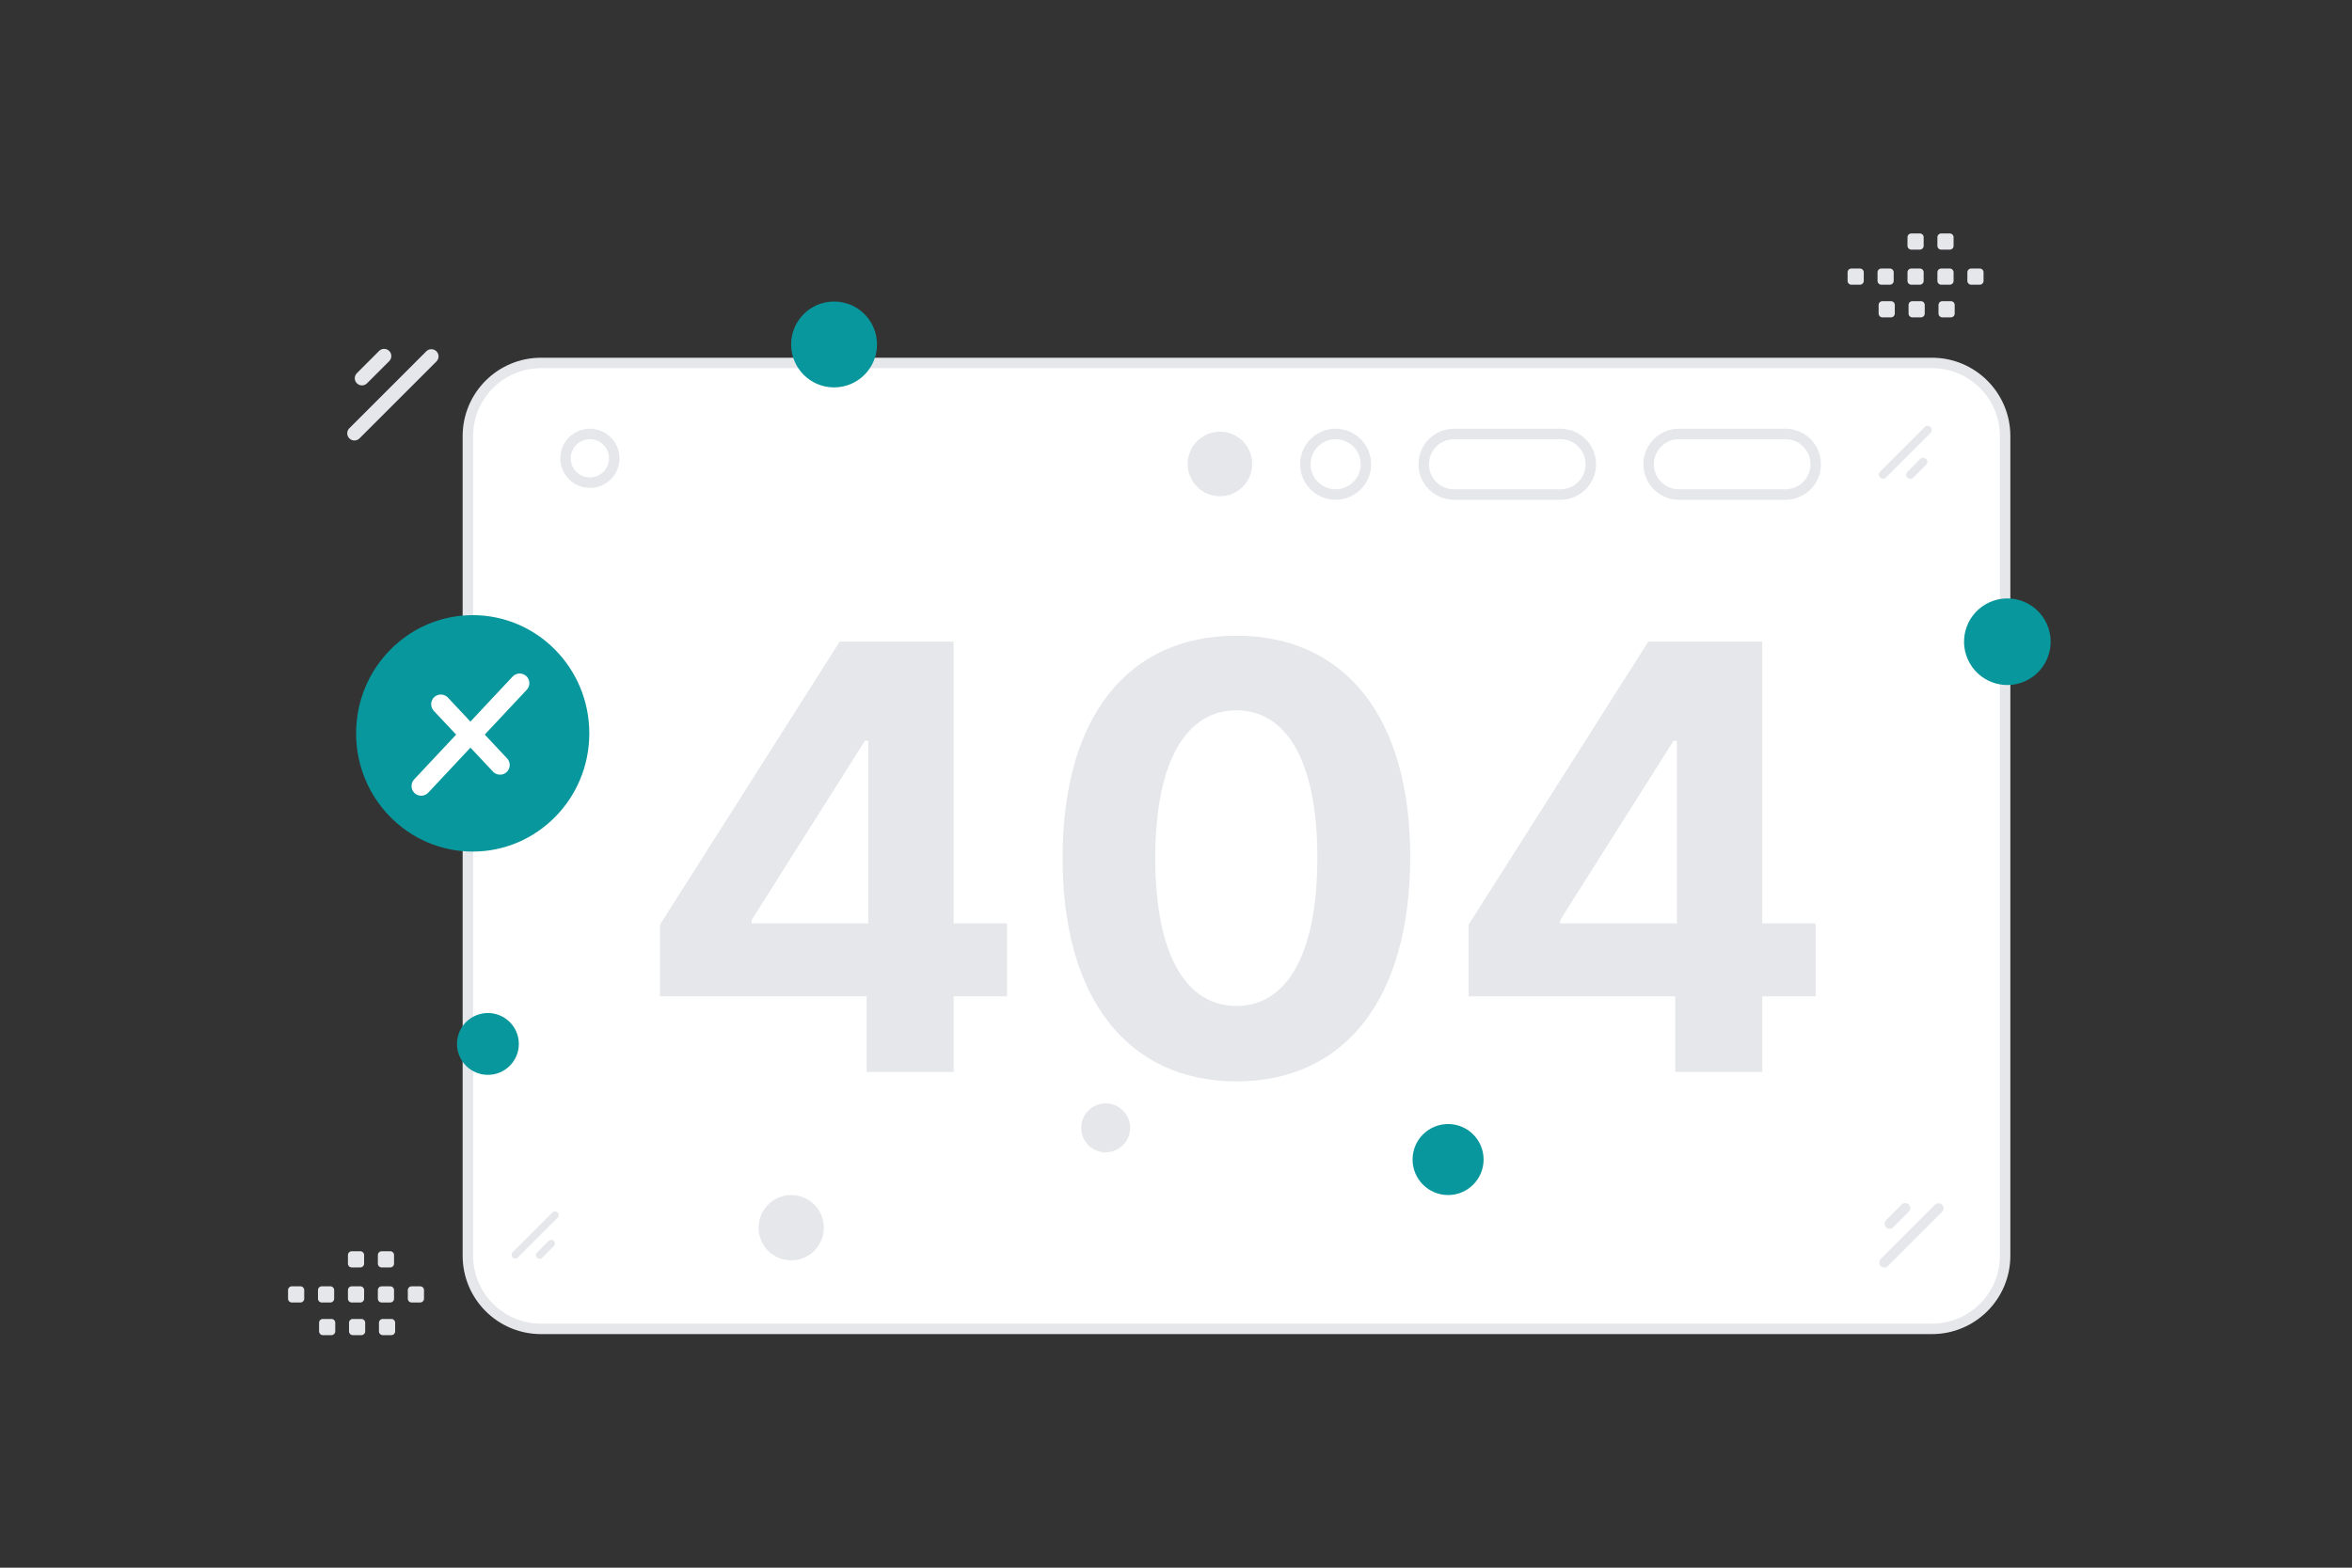 <svg width="900" height="600" viewBox="0 0 900 600" fill="none" xmlns="http://www.w3.org/2000/svg">
<rect x="0" y="0" width="900" height="600" fill="#333333" stroke="none"/>
<path d="M739.268 138.913H207.031C191.567 138.913 179.031 151.449 179.031 166.913V480.6C179.031 496.064 191.567 508.6 207.031 508.6H739.268C754.732 508.6 767.268 496.064 767.268 480.6V166.913C767.268 151.449 754.732 138.913 739.268 138.913Z" fill="white" stroke="#E5E7EB" stroke-width="4"/>
<path d="M683.206 166.091H642.441C636.04 166.091 630.852 171.279 630.852 177.68C630.852 184.08 636.04 189.268 642.441 189.268H683.206C689.606 189.268 694.795 184.08 694.795 177.68C694.795 171.279 689.606 166.091 683.206 166.091Z" fill="white" stroke="#E5E7EB" stroke-width="4"/>
<path d="M597.143 166.091H556.378C549.978 166.091 544.789 171.279 544.789 177.68C544.789 184.08 549.978 189.268 556.378 189.268H597.143C603.543 189.268 608.732 184.08 608.732 177.68C608.732 171.279 603.543 166.091 597.143 166.091Z" fill="white" stroke="#E5E7EB" stroke-width="4"/>
<path d="M522.671 177.68C522.671 171.279 517.483 166.091 511.083 166.091C504.682 166.091 499.494 171.279 499.494 177.68C499.494 184.08 504.682 189.268 511.083 189.268C517.483 189.268 522.671 184.08 522.671 177.68Z" fill="white" stroke="#E5E7EB" stroke-width="4"/>
<path d="M252.553 381.315H331.611V410.268H364.907V381.315H385.335V353.407H364.907V245.557H321.316L252.553 353.89V381.315ZM332.254 353.407H287.618V352.12L330.967 283.518H332.254V353.407ZM473.118 413.887C514.537 413.887 539.549 382.36 539.63 328.073C539.71 274.189 514.376 243.305 473.118 243.305C431.78 243.305 406.687 274.108 406.607 328.073C406.446 382.199 431.619 413.806 473.118 413.887ZM473.118 385.014C454.219 385.014 441.994 366.034 442.074 328.073C442.155 290.676 454.299 271.856 473.118 271.856C491.857 271.856 504.082 290.676 504.082 328.073C504.162 366.034 491.938 385.014 473.118 385.014ZM561.968 381.315H641.026V410.268H674.322V381.315H694.75V353.407H674.322V245.557H630.731L561.968 353.89V381.315ZM641.669 353.407H597.033V352.12L640.382 283.518H641.669V353.407Z" fill="#E5E7EB"/>
<path d="M235.046 175.415C235.046 170.265 230.872 166.091 225.722 166.091C220.573 166.091 216.398 170.265 216.398 175.415C216.398 180.564 220.573 184.739 225.722 184.739C230.872 184.739 235.046 180.564 235.046 175.415Z" fill="white" stroke="#E5E7EB" stroke-width="4"/>
<path d="M186.698 387.712C193.233 387.712 198.531 393.01 198.531 399.545C198.531 406.08 193.233 411.378 186.698 411.378C180.163 411.378 174.865 406.08 174.865 399.545C174.865 393.01 180.163 387.712 186.698 387.712Z" fill="#08979C"/>
<path d="M776.403 259.957C768.479 264.532 758.345 261.817 753.77 253.892C749.194 245.967 751.91 235.834 759.834 231.258C767.759 226.683 777.893 229.398 782.468 237.323C787.043 245.248 784.328 255.381 776.403 259.957Z" fill="#08979C"/>
<path d="M466.813 189.921C459.993 189.921 454.464 184.392 454.464 177.572C454.464 170.752 459.993 165.223 466.813 165.223C473.633 165.223 479.162 170.752 479.162 177.572C479.162 184.392 473.633 189.921 466.813 189.921Z" fill="#E5E7EB"/>
<path d="M319.16 148.268C328.236 148.268 335.595 140.91 335.595 131.833C335.595 122.756 328.236 115.398 319.16 115.398C310.083 115.398 302.725 122.756 302.725 131.833C302.725 140.91 310.083 148.268 319.16 148.268Z" fill="#08979C"/>
<path d="M554.114 430.2C546.609 430.2 540.525 436.284 540.525 443.789C540.525 451.294 546.609 457.378 554.114 457.378C561.619 457.378 567.703 451.294 567.703 443.789C567.703 436.284 561.619 430.2 554.114 430.2Z" fill="#08979C"/>
<path d="M302.76 482.358C295.862 482.358 290.27 476.766 290.27 469.868C290.27 462.97 295.862 457.378 302.76 457.378C309.658 457.378 315.25 462.97 315.25 469.868C315.25 476.766 309.658 482.358 302.76 482.358Z" fill="#E5E7EB"/>
<path d="M427.767 423.557C432.244 426.141 433.777 431.866 431.193 436.343C428.608 440.82 422.884 442.353 418.407 439.769C413.93 437.184 412.396 431.46 414.981 426.983C417.565 422.506 423.29 420.972 427.767 423.557Z" fill="#E5E7EB"/>
<path d="M736.458 163.478L719.433 180.502C718.813 181.122 718.813 182.128 719.433 182.748C720.053 183.367 721.058 183.367 721.679 182.747L738.703 165.723C739.323 165.103 739.323 164.097 738.703 163.477C738.083 162.857 737.078 162.858 736.458 163.478Z" fill="#E5E7EB"/>
<path d="M734.792 175.668L729.883 180.577C729.263 181.197 729.262 182.203 729.882 182.823C730.502 183.443 731.508 183.442 732.128 182.822L737.037 177.913C737.657 177.293 737.657 176.287 737.038 175.667C736.418 175.047 735.412 175.048 734.792 175.668Z" fill="#E5E7EB"/>
<path d="M211.386 464.044L196.153 479.278C195.598 479.832 195.598 480.732 196.153 481.286L196.153 481.287C196.708 481.841 197.607 481.841 198.161 481.287L213.395 466.053C213.95 465.498 213.95 464.599 213.395 464.045L213.395 464.044C212.84 463.489 211.941 463.489 211.386 464.044Z" fill="#E5E7EB"/>
<path d="M209.894 474.95L205.5 479.344C204.946 479.898 204.946 480.798 205.5 481.352L205.501 481.353C206.055 481.907 206.955 481.907 207.509 481.353L211.903 476.959C212.458 476.404 212.458 475.505 211.903 474.951L211.902 474.95C211.348 474.395 210.449 474.395 209.894 474.95Z" fill="#E5E7EB"/>
<path d="M137.559 167.787L167.008 138.338C168.08 137.265 168.08 135.527 167.008 134.454C165.935 133.382 164.196 133.382 163.124 134.454L133.675 163.903C132.603 164.976 132.603 166.714 133.675 167.787C134.748 168.859 136.486 168.859 137.559 167.787Z" fill="#E5E7EB"/>
<path d="M140.444 146.702L148.937 138.209C150.01 137.136 150.01 135.398 148.937 134.325C147.865 133.253 146.126 133.253 145.054 134.325L136.561 142.818C135.488 143.891 135.488 145.629 136.561 146.702C137.633 147.774 139.372 147.774 140.444 146.702Z" fill="#E5E7EB"/>
<path d="M722.411 484.565L743.143 463.834C743.898 463.079 743.898 461.855 743.143 461.1C742.388 460.345 741.164 460.345 740.409 461.1L719.678 481.832C718.923 482.587 718.923 483.811 719.678 484.565C720.432 485.32 721.656 485.32 722.411 484.565Z" fill="#E5E7EB"/>
<path d="M724.439 469.723L730.418 463.744C731.173 462.989 731.173 461.765 730.418 461.01C729.663 460.255 728.44 460.255 727.685 461.01L721.705 466.989C720.95 467.744 720.951 468.968 721.705 469.723C722.46 470.478 723.684 470.478 724.439 469.723Z" fill="#E5E7EB"/>
<path fill-rule="evenodd" clip-rule="evenodd" d="M708.429 102.773H711.733C712.532 102.773 713.175 103.423 713.175 104.215V107.519C713.175 108.318 712.525 108.961 711.733 108.961H708.429C707.637 108.961 706.987 108.311 706.987 107.519V104.215C706.986 104.026 707.023 103.838 707.096 103.663C707.168 103.488 707.274 103.328 707.408 103.195C707.542 103.061 707.701 102.954 707.876 102.882C708.052 102.81 708.239 102.773 708.429 102.773ZM719.884 102.773H723.188C723.98 102.773 724.63 103.423 724.63 104.215V107.519C724.63 108.318 723.98 108.961 723.188 108.961H719.884C719.092 108.961 718.442 108.311 718.442 107.519V104.215C718.442 103.423 719.092 102.773 719.884 102.773ZM731.347 102.773H734.651C735.444 102.773 736.094 103.423 736.094 104.215V107.519C736.094 108.318 735.444 108.961 734.651 108.961H731.347C730.555 108.961 729.905 108.311 729.905 107.519V104.215C729.904 104.026 729.941 103.838 730.014 103.663C730.086 103.488 730.192 103.328 730.326 103.195C730.46 103.061 730.619 102.954 730.794 102.882C730.969 102.81 731.157 102.773 731.347 102.773ZM742.803 102.773H746.107C746.899 102.773 747.549 103.423 747.549 104.215V107.519C747.549 108.318 746.899 108.961 746.107 108.961H742.803C742.42 108.961 742.052 108.809 741.781 108.539C741.509 108.269 741.356 107.902 741.354 107.519V104.215C741.358 103.833 741.512 103.467 741.783 103.198C742.054 102.928 742.42 102.775 742.803 102.773ZM754.259 102.773H757.563C758.362 102.773 759.012 103.423 759.012 104.215V107.519C759.012 108.318 758.362 108.961 757.563 108.961H754.259C753.467 108.961 752.817 108.311 752.817 107.519V104.215C752.817 103.423 753.467 102.773 754.259 102.773ZM720.304 115.265H723.608C724.401 115.265 725.051 115.915 725.051 116.707V120.018C725.051 120.81 724.401 121.46 723.608 121.46H720.304C719.505 121.46 718.862 120.81 718.862 120.018V116.714C718.861 116.524 718.897 116.336 718.969 116.16C719.041 115.984 719.147 115.824 719.281 115.689C719.415 115.555 719.574 115.448 719.75 115.375C719.925 115.302 720.114 115.265 720.304 115.265ZM731.76 115.265H735.064C735.856 115.265 736.506 115.915 736.506 116.707V120.018C736.506 120.81 735.856 121.46 735.064 121.46H731.76C730.968 121.46 730.318 120.81 730.318 120.018V116.714C730.317 116.524 730.353 116.336 730.425 116.16C730.497 115.984 730.603 115.824 730.737 115.689C730.871 115.555 731.03 115.448 731.206 115.375C731.381 115.302 731.57 115.265 731.76 115.265ZM743.216 115.265H746.52C747.319 115.265 747.969 115.915 747.969 116.707V120.018C747.967 120.401 747.813 120.768 747.542 121.038C747.27 121.308 746.903 121.46 746.52 121.46H743.216C742.424 121.46 741.774 120.81 741.774 120.018V116.714C741.774 115.915 742.424 115.265 743.216 115.265ZM731.347 89.353H734.651C735.444 89.353 736.094 90.003 736.094 90.795V94.1C736.094 94.898 735.444 95.542 734.651 95.542H731.347C730.555 95.542 729.905 94.892 729.905 94.1V90.795C729.904 90.606 729.941 90.418 730.014 90.243C730.086 90.068 730.192 89.909 730.326 89.775C730.46 89.641 730.619 89.534 730.794 89.462C730.969 89.39 731.157 89.353 731.347 89.353ZM742.803 89.353H746.107C746.899 89.353 747.549 90.003 747.549 90.795V94.1C747.549 94.898 746.899 95.542 746.107 95.542H742.803C742.42 95.542 742.052 95.39 741.781 95.12C741.509 94.85 741.356 94.483 741.354 94.1V90.795C741.358 90.413 741.512 90.047 741.783 89.778C742.054 89.508 742.42 89.355 742.803 89.353ZM111.663 492.313H114.967C115.766 492.313 116.409 492.963 116.409 493.755V497.059C116.409 497.858 115.759 498.501 114.967 498.501H111.663C110.871 498.501 110.221 497.851 110.221 497.059V493.755C110.22 493.566 110.257 493.378 110.33 493.203C110.402 493.028 110.508 492.868 110.642 492.734C110.776 492.601 110.935 492.494 111.11 492.422C111.286 492.35 111.473 492.313 111.663 492.313ZM123.118 492.313H126.422C127.215 492.313 127.865 492.963 127.865 493.755V497.059C127.865 497.858 127.215 498.501 126.422 498.501H123.118C122.326 498.501 121.676 497.851 121.676 497.059V493.755C121.676 492.963 122.326 492.313 123.118 492.313ZM134.581 492.313H137.886C138.678 492.313 139.328 492.963 139.328 493.755V497.059C139.328 497.858 138.678 498.501 137.886 498.501H134.581C133.789 498.501 133.139 497.851 133.139 497.059V493.755C133.138 493.566 133.176 493.378 133.248 493.203C133.32 493.028 133.427 492.869 133.56 492.735C133.694 492.601 133.853 492.495 134.029 492.422C134.204 492.35 134.391 492.313 134.581 492.313ZM146.037 492.313H149.341C150.133 492.313 150.783 492.963 150.783 493.755V497.059C150.783 497.858 150.133 498.501 149.341 498.501H146.037C145.654 498.501 145.286 498.349 145.015 498.079C144.743 497.809 144.59 497.442 144.588 497.059V493.755C144.592 493.373 144.746 493.007 145.017 492.738C145.288 492.468 145.654 492.315 146.037 492.313ZM157.493 492.313H160.797C161.596 492.313 162.246 492.963 162.246 493.755V497.059C162.246 497.858 161.596 498.501 160.797 498.501H157.493C156.701 498.501 156.051 497.851 156.051 497.059V493.755C156.051 492.963 156.701 492.313 157.493 492.313ZM123.539 504.805H126.843C127.635 504.805 128.285 505.455 128.285 506.247V509.558C128.285 510.35 127.635 511 126.843 511H123.539C122.74 511 122.096 510.35 122.096 509.558V506.254C122.095 506.064 122.131 505.876 122.204 505.7C122.276 505.524 122.382 505.364 122.516 505.229C122.65 505.095 122.809 504.988 122.985 504.915C123.16 504.842 123.349 504.805 123.539 504.805ZM134.994 504.805H138.298C139.09 504.805 139.74 505.455 139.74 506.247V509.558C139.74 510.35 139.09 511 138.298 511H134.994C134.202 511 133.552 510.35 133.552 509.558V506.254C133.551 506.064 133.587 505.876 133.659 505.7C133.731 505.524 133.837 505.364 133.971 505.229C134.105 505.095 134.264 504.988 134.44 504.915C134.615 504.842 134.804 504.805 134.994 504.805ZM146.45 504.805H149.754C150.553 504.805 151.203 505.455 151.203 506.247V509.558C151.201 509.941 151.047 510.308 150.776 510.578C150.504 510.848 150.137 511 149.754 511H146.45C145.658 511 145.008 510.35 145.008 509.558V506.254C145.008 505.455 145.658 504.805 146.45 504.805ZM134.582 478.893H137.886C138.678 478.893 139.328 479.543 139.328 480.336V483.64C139.328 484.439 138.678 485.082 137.886 485.082H134.582C133.789 485.082 133.139 484.432 133.139 483.64V480.336C133.138 480.146 133.175 479.959 133.248 479.783C133.32 479.608 133.426 479.449 133.56 479.315C133.695 479.181 133.854 479.074 134.029 479.002C134.204 478.93 134.392 478.893 134.582 478.893ZM146.037 478.893H149.341C150.133 478.893 150.783 479.543 150.783 480.336V483.64C150.783 484.439 150.133 485.082 149.341 485.082H146.037C145.654 485.082 145.286 484.93 145.015 484.66C144.743 484.39 144.59 484.023 144.588 483.64V480.336C144.592 479.953 144.746 479.588 145.017 479.318C145.288 479.048 145.654 478.895 146.037 478.893Z" fill="#E5E7EB"/>
<path fill-rule="evenodd" clip-rule="evenodd" d="M180.883 325.922C156.243 325.922 136.266 305.663 136.266 280.676C136.266 255.689 156.243 235.431 180.883 235.431C205.523 235.431 225.5 255.689 225.5 280.676C225.5 305.663 205.523 325.922 180.883 325.922Z" fill="#08979C"/>
<path d="M198.857 261.476L180.009 281.585L168.693 269.521" stroke="white" stroke-width="7.405" stroke-linecap="round" stroke-linejoin="round"/>
<path d="M161.178 300.835L180.026 280.726L191.342 292.79" stroke="white" stroke-width="7.405" stroke-linecap="round" stroke-linejoin="round"/>
</svg>
